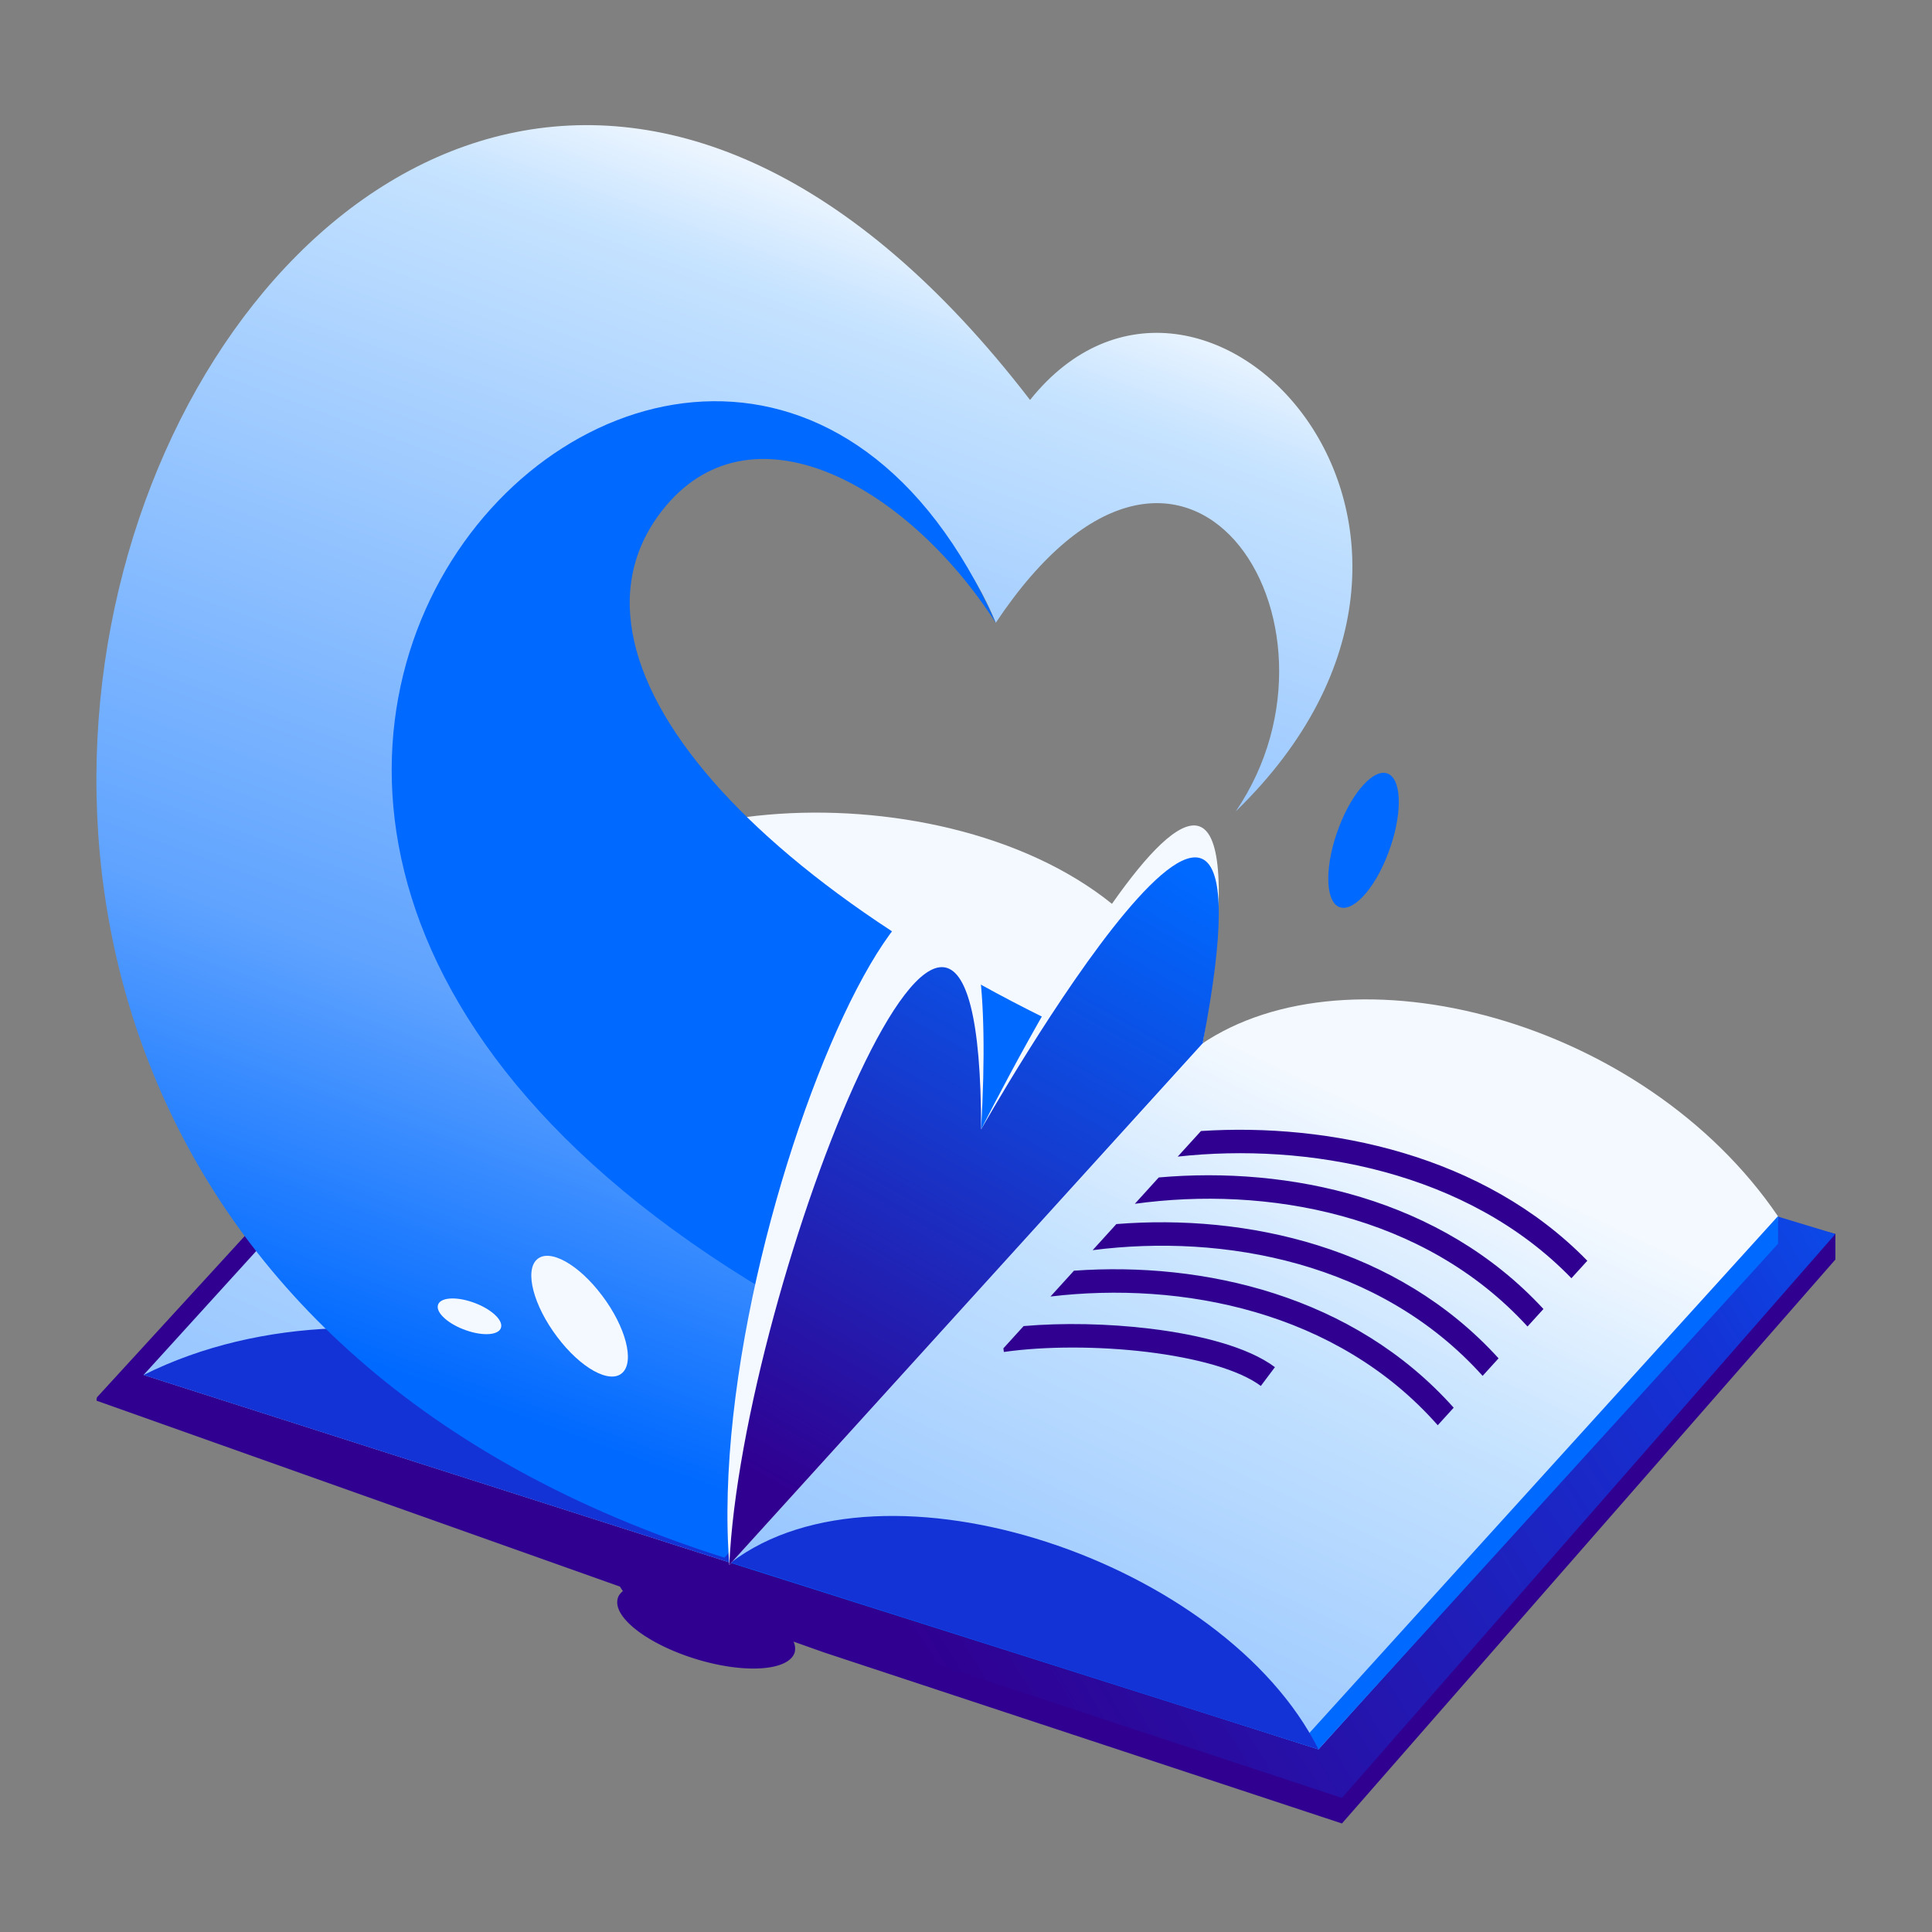 <?xml version="1.0" encoding="utf-8"?>
<svg xmlns="http://www.w3.org/2000/svg" fill="none" height="80" width="80">
  <rect width="100%" height="100%" fill="#808080" stroke="none"/>
  <path d="M23.46 37.475 4 57.908V58l21.925 7.788c-.166.107-.293.224-.341.38-.244.777 1.209 1.905 3.227 2.527s3.851.496 4.095-.272a.66.66 0 0 0-.049-.448l1.26.447 21.45 7.084L76 52.154v-1.057z" fill="#300091"/>
  <path d="M24.5 35.5 4 57.877l21.925 6.854c-.166.107-.293.224-.341.379-.244.778 1.209 1.905 3.227 2.527s3.851.496 4.095-.272a.66.66 0 0 0-.049-.447l1.26.447 21.45 7.083L76 51.097z" fill="url(#a)"/>
  <path d="M49.73 43.246 30.27 64.652l24.325 7.784L73.5 51.5l.128-1.128c-5.57-8.202-17.736-11.327-23.898-7.126" fill="url(#b)"/>
  <path d="M25.405 35.53 5.945 56.934l24.325 7.783 19.46-21.405c-1.946-9.73-17.514-11.676-24.325-7.784" fill="url(#c)"/>
  <path clip-rule="evenodd" d="M30.29 64.698 54 72l19.62-21.64.006.01v1.13L54.595 72.436 30.27 64.72z" fill="#0069FF" fill-rule="evenodd"/>
  <path d="m5.946 56.935 24.324 7.783c0-7.783-14.594-12.648-24.324-7.783" fill="#1433D6"/>
  <path d="m30.27 64.7 24.325 7.736c-3.892-7.784-18-12.534-24.325-7.736" fill="#1433D6"/>
  <path clip-rule="evenodd" d="M17.403 49.018c3.14.067 5.717.237 7.932.663 3.439.662 5.962 1.938 8.298 4.453l1.313-1.445c-2.615-2.769-5.494-4.197-9.243-4.919-1.926-.37-4.092-.556-6.575-.65z" fill="#300091" fill-rule="evenodd"/>
  <ellipse cx="32.676" cy="41.853" fill="#0069FF" rx="5.351" ry="4.378"/>
  <path clip-rule="evenodd" d="m41.548 55.832.02.15c1.702-.243 3.909-.245 5.936 0 1.012.124 1.969.307 2.789.547.826.243 1.482.535 1.915.86l.584-.778c-.567-.425-1.349-.758-2.225-1.015-.884-.26-1.896-.452-2.946-.579-1.742-.211-3.618-.248-5.235-.107zm18.646 2.458-.66.726c-4.173-4.734-10.621-5.975-16.036-5.33l.972-1.069c5.352-.384 11.566 1.015 15.724 5.673m1.858-2.044-.66.726c-4.227-4.71-10.73-5.902-16.147-5.206l.981-1.08c5.357-.428 11.62.926 15.827 5.56m1.858-2.043-.66.725c-4.282-4.687-10.841-5.828-16.26-5.081l.99-1.091c5.362-.473 11.673.836 15.93 5.447m1.817-1.998-.659.724c-4.306-4.45-10.975-5.626-16.303-5.036l.964-1.06c5.29-.344 11.71.973 15.998 5.372" fill="#300091" fill-rule="evenodd"/>
  <path d="M51.17 33.597c5.323-7.808-2.13-19.52-9.938-7.808C38.5 19 30.013 15.099 24.5 20 14.279 29.086 34.353 39.429 45 47L30 64.5c-50.5-16-17-86.5 12.652-47.939 7.098-8.873 20.585 5.324 8.518 17.036" fill="url(#d)"/>
  <path d="M37.5 56.5c-44-20.5-8-57 3.732-30.711C37.5 20 31 16.499 27.391 21.175 22.458 27.565 31.819 37.757 48.5 44.5z" fill="#0069FF"/>
  <path d="M49.8 43.2 30.2 64.8C29 49.5 42 22.5 40.626 46.767c0 0 12.874-25.767 9.174-3.567" fill="#F4F9FF"/>
  <path d="M49.8 43.2 30.2 64.8c.5-11.5 10.426-36.8 10.426-18.033 0 0 12.874-22.767 9.174-3.567" fill="url(#e)"/>
  <path d="M57.478 35.34c.581-1.518.591-2.987.03-3.286-.561-.3-1.493.689-2.065 2.197-.58 1.519-.59 2.988-.03 3.287.562.3 1.494-.69 2.065-2.198" fill="#0069FF"/>
  <path d="M24.93 53.645c-.971-1.296-2.182-1.968-2.698-1.492-.516.47-.142 1.906.837 3.202.972 1.296 2.183 1.968 2.7 1.492.515-.47.141-1.906-.838-3.202m-5.349.281c-.722-.254-1.373-.2-1.45.123-.08.319.443.785 1.167 1.036.722.254 1.373.2 1.45-.122.08-.32-.443-.785-1.167-1.037" fill="#F4F9FF"/>
  <defs>
    <linearGradient gradientUnits="userSpaceOnUse" id="a" x1="17.748" x2="76.409" y1="68.891" y2="32.851">
      <stop offset=".256" stop-color="#300091"/>
      <stop offset=".755" stop-color="#1433D6"/>
      <stop offset="1" stop-color="#0069FF"/>
    </linearGradient>
    <linearGradient gradientUnits="userSpaceOnUse" id="b" x1="59.459" x2="38.41" y1="47.054" y2="91.279">
      <stop stop-color="#F4F9FF"/>
      <stop offset=".211" stop-color="#C6E3FF"/>
      <stop offset="1" stop-color="#5FA3FF"/>
    </linearGradient>
    <linearGradient gradientUnits="userSpaceOnUse" id="c" x1="35.135" x2="14.085" y1="39.337" y2="83.562">
      <stop stop-color="#F4F9FF"/>
      <stop offset=".211" stop-color="#C6E3FF"/>
      <stop offset="1" stop-color="#5FA3FF"/>
    </linearGradient>
    <linearGradient gradientUnits="userSpaceOnUse" id="d" x1="53.5" x2="34.177" y1="10.5" y2="63.344">
      <stop offset=".057" stop-color="#F4F9FF"/>
      <stop offset=".155" stop-color="#C6E3FF"/>
      <stop offset=".723" stop-color="#5FA3FF"/>
      <stop offset="1" stop-color="#0069FF"/>
    </linearGradient>
    <linearGradient gradientUnits="userSpaceOnUse" id="e" x1="33" x2="48" y1="62" y2="35.5">
      <stop stop-color="#300091"/>
      <stop offset="1" stop-color="#0069FF"/>
    </linearGradient>
  </defs>
</svg>